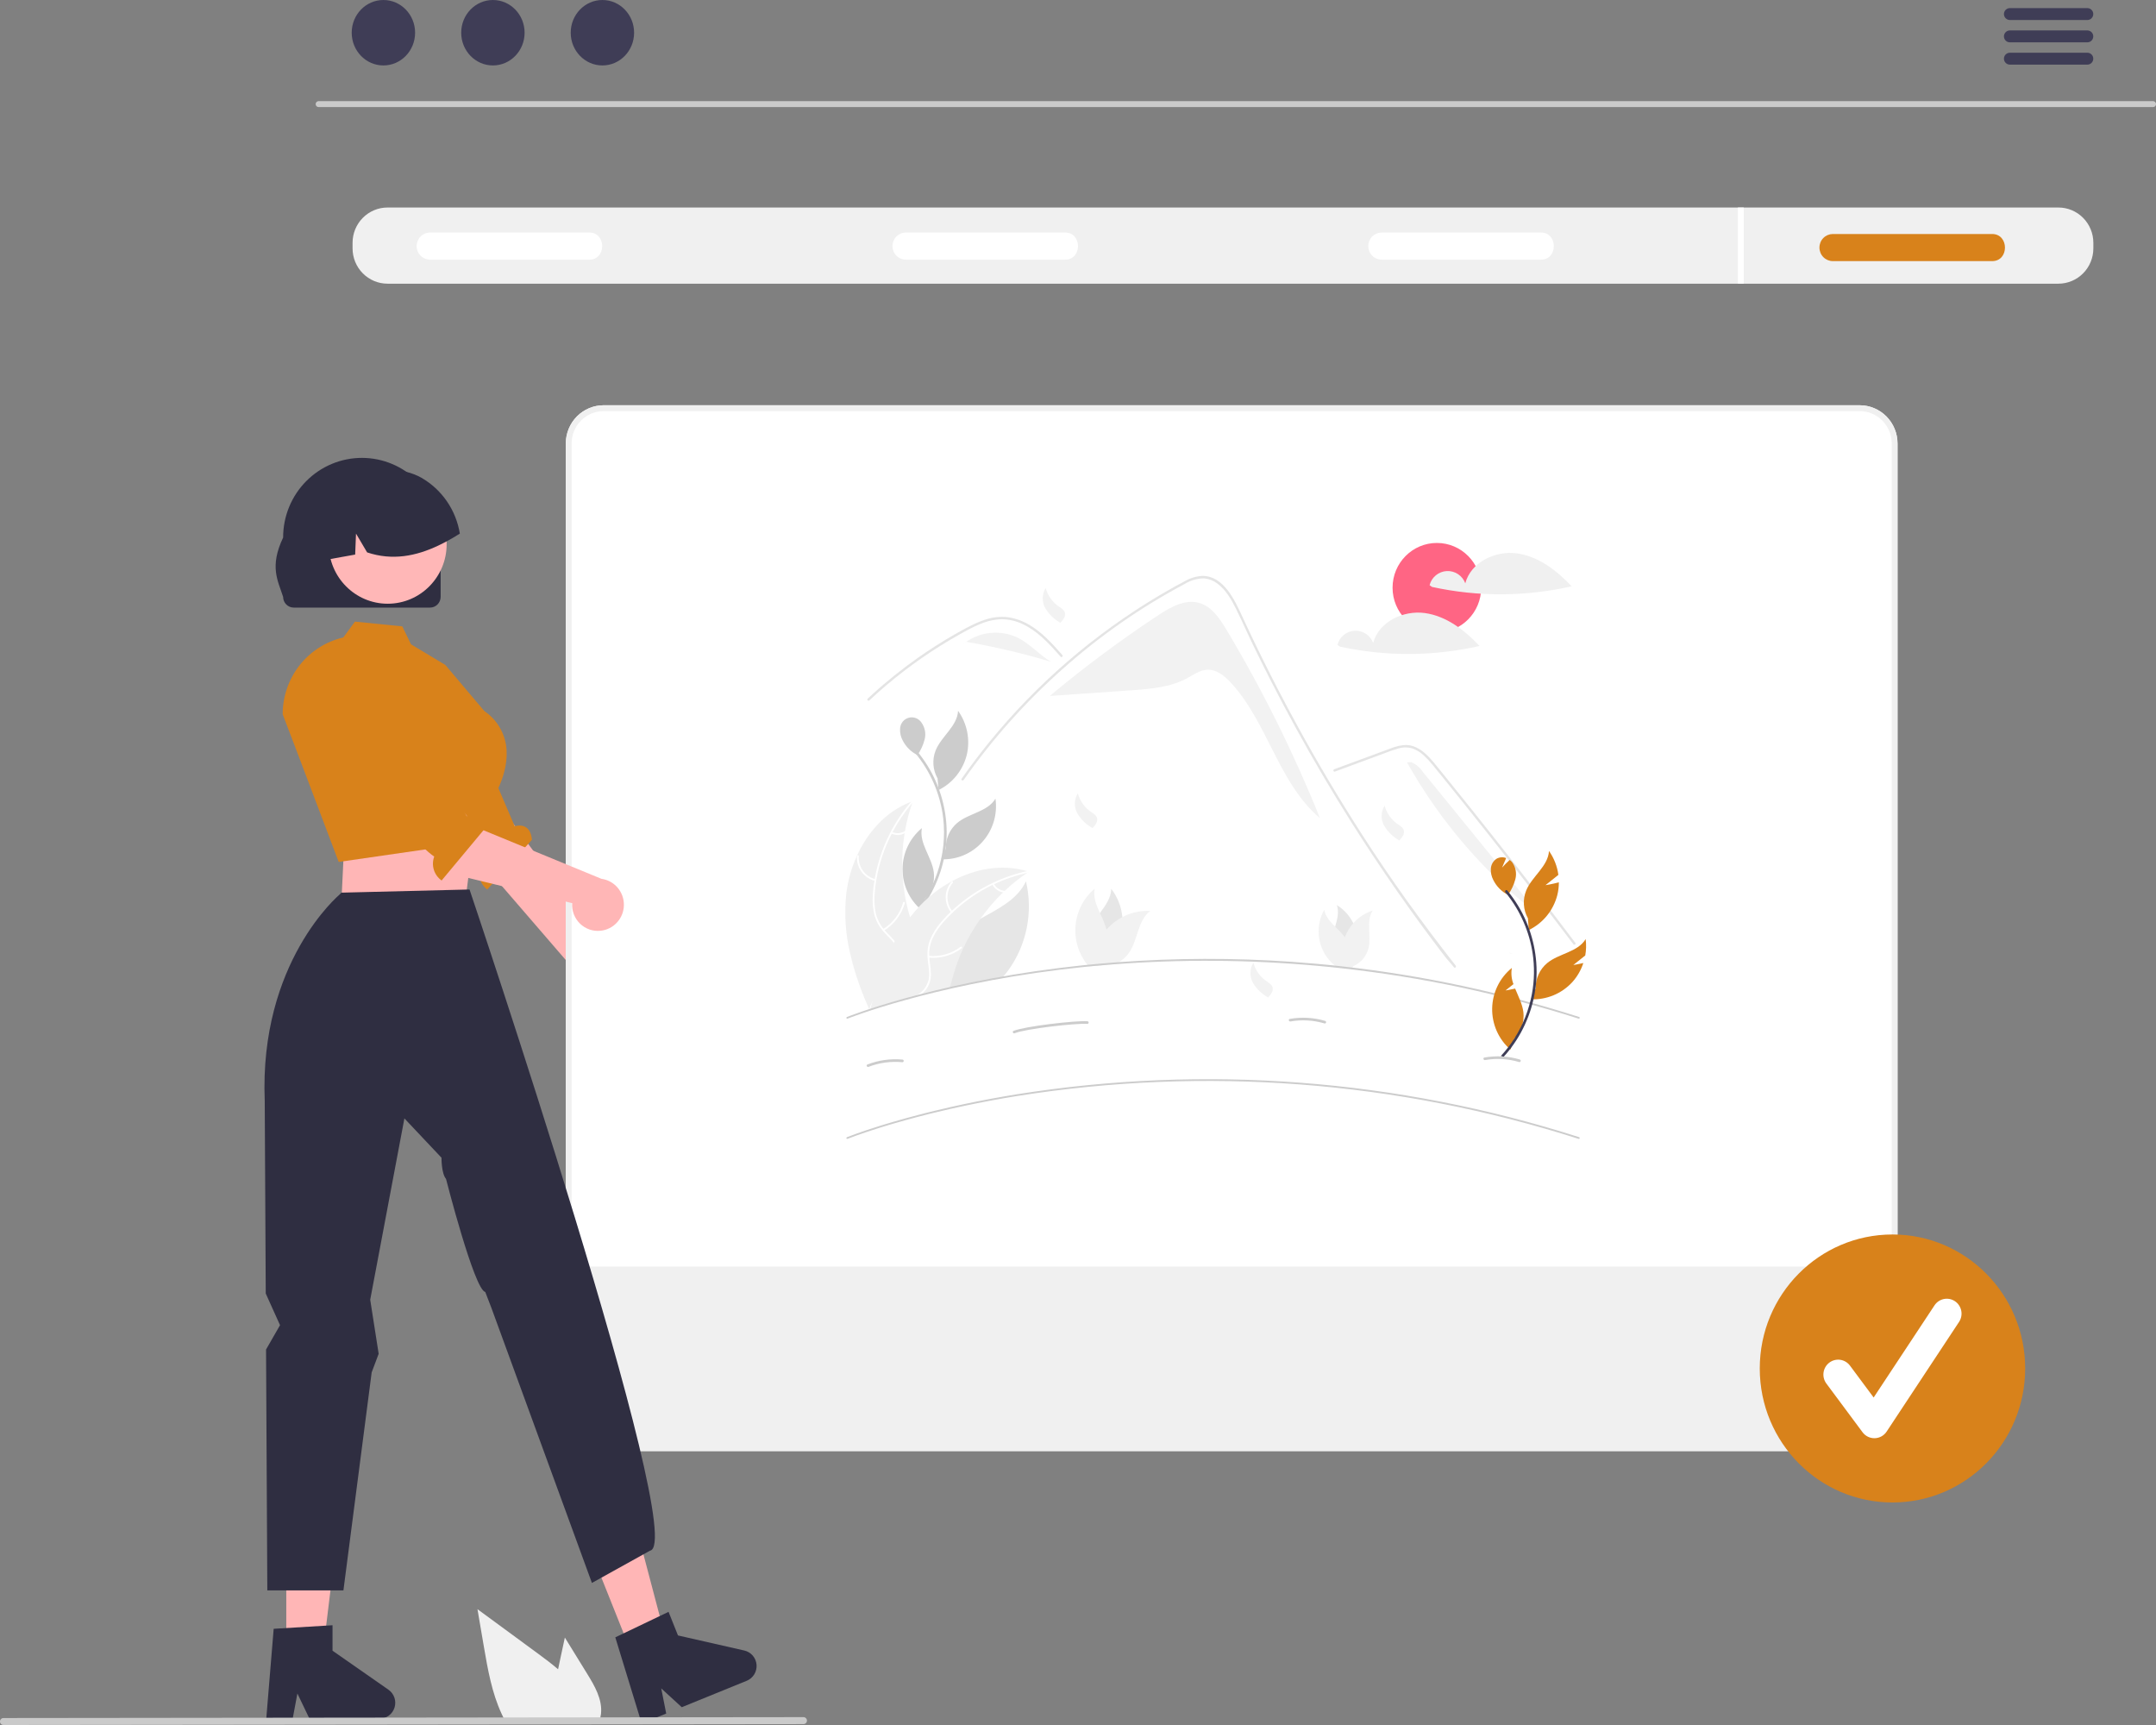 <svg width="180" height="144" viewBox="0 0 180 144" fill="none" xmlns="http://www.w3.org/2000/svg">
<rect x="0" y="0" width="180" height="144" fill="#808080" stroke="none"/>
<g clip-path="url(#clip0_164_1125)">
<path d="M179.759 8.939H26.595C26.53 8.938 26.469 8.911 26.424 8.864C26.379 8.818 26.354 8.756 26.354 8.691C26.354 8.626 26.379 8.563 26.424 8.517C26.469 8.471 26.53 8.444 26.595 8.442H179.759C179.824 8.444 179.885 8.471 179.93 8.517C179.975 8.563 180 8.626 180 8.691C180 8.756 179.975 8.818 179.93 8.864C179.885 8.911 179.824 8.938 179.759 8.939Z" fill="#CACACA"/>
<path d="M32.01 5.463C33.471 5.463 34.656 4.24 34.656 2.731C34.656 1.223 33.471 0 32.01 0C30.548 0 29.363 1.223 29.363 2.731C29.363 4.24 30.548 5.463 32.01 5.463Z" fill="#3F3D56"/>
<path d="M41.152 5.463C42.613 5.463 43.798 4.24 43.798 2.731C43.798 1.223 42.613 0 41.152 0C39.69 0 38.505 1.223 38.505 2.731C38.505 4.24 39.69 5.463 41.152 5.463Z" fill="#3F3D56"/>
<path d="M50.294 5.463C51.755 5.463 52.94 4.24 52.94 2.731C52.94 1.223 51.755 0 50.294 0C48.832 0 47.648 1.223 47.648 2.731C47.648 4.24 48.832 5.463 50.294 5.463Z" fill="#3F3D56"/>
<path d="M174.281 0.677H167.787C167.658 0.68 167.536 0.733 167.446 0.826C167.355 0.919 167.305 1.043 167.305 1.173C167.305 1.303 167.355 1.428 167.446 1.521C167.536 1.614 167.658 1.667 167.787 1.67H174.281C174.41 1.667 174.532 1.614 174.622 1.521C174.713 1.428 174.763 1.303 174.763 1.173C174.763 1.043 174.713 0.919 174.622 0.826C174.532 0.733 174.41 0.68 174.281 0.677Z" fill="#3F3D56"/>
<path d="M174.281 2.541H167.787C167.658 2.543 167.536 2.597 167.446 2.689C167.355 2.782 167.305 2.907 167.305 3.037C167.305 3.167 167.355 3.292 167.446 3.385C167.536 3.477 167.658 3.531 167.787 3.533H174.281C174.41 3.531 174.532 3.477 174.622 3.385C174.713 3.292 174.763 3.167 174.763 3.037C174.763 2.907 174.713 2.782 174.622 2.689C174.532 2.597 174.41 2.543 174.281 2.541Z" fill="#3F3D56"/>
<path d="M174.281 4.401H167.787C167.658 4.404 167.536 4.458 167.446 4.55C167.355 4.643 167.305 4.768 167.305 4.898C167.305 5.028 167.355 5.153 167.446 5.246C167.536 5.338 167.658 5.392 167.787 5.394H174.281C174.41 5.392 174.532 5.338 174.622 5.246C174.713 5.153 174.763 5.028 174.763 4.898C174.763 4.768 174.713 4.643 174.622 4.55C174.532 4.458 174.41 4.404 174.281 4.401Z" fill="#3F3D56"/>
<path d="M171.856 17.323H32.349C31.576 17.324 30.836 17.634 30.29 18.186C29.743 18.737 29.436 19.485 29.435 20.265V20.739C29.436 21.519 29.743 22.267 30.29 22.818C30.836 23.37 31.576 23.68 32.349 23.681H171.856C172.628 23.68 173.369 23.37 173.915 22.818C174.461 22.267 174.769 21.519 174.77 20.739V20.265C174.769 19.485 174.461 18.737 173.915 18.186C173.369 17.634 172.628 17.324 171.856 17.323Z" fill="#F0F0F0"/>
<path d="M49.185 21.676H35.905C35.608 21.676 35.323 21.556 35.113 21.344C34.903 21.132 34.785 20.844 34.785 20.544C34.785 20.244 34.903 19.956 35.113 19.744C35.323 19.532 35.608 19.412 35.905 19.412H49.185C50.631 19.391 50.645 21.697 49.185 21.676Z" fill="white"/>
<path d="M88.91 21.676H75.63C75.333 21.676 75.048 21.556 74.838 21.344C74.628 21.132 74.51 20.844 74.51 20.544C74.51 20.244 74.628 19.956 74.838 19.744C75.048 19.532 75.333 19.412 75.63 19.412H88.91C90.356 19.391 90.37 21.697 88.91 21.676Z" fill="white"/>
<path d="M128.635 21.676H115.355C115.058 21.676 114.773 21.556 114.563 21.344C114.353 21.132 114.235 20.844 114.235 20.544C114.235 20.244 114.353 19.956 114.563 19.744C114.773 19.532 115.058 19.412 115.355 19.412H128.635C130.081 19.391 130.095 21.697 128.635 21.676Z" fill="white"/>
<path d="M166.301 21.798H153.021C152.724 21.798 152.439 21.678 152.229 21.466C152.019 21.254 151.901 20.966 151.901 20.666C151.901 20.366 152.019 20.078 152.229 19.866C152.439 19.654 152.724 19.535 153.021 19.534H166.301C167.747 19.514 167.761 21.819 166.301 21.798Z" fill="#D8821B"/>
<path d="M145.582 17.323H145.097V23.681H145.582V17.323Z" fill="white"/>
<path d="M50.029 83.114C49.716 83.136 49.401 83.089 49.107 82.976C48.814 82.863 48.548 82.686 48.33 82.458C48.111 82.23 47.945 81.956 47.842 81.656C47.74 81.356 47.704 81.037 47.736 80.722L34.872 65.817L38.865 63.363L50.255 78.785C50.777 78.876 51.247 79.157 51.577 79.574C51.907 79.992 52.074 80.517 52.046 81.051C52.019 81.584 51.798 82.089 51.426 82.469C51.054 82.849 50.557 83.079 50.029 83.114H50.029Z" fill="#FFB6B6"/>
<path d="M31.02 59.477C31.02 59.477 30.012 60.005 31.522 61.897C32.73 63.412 37.965 70.659 40.134 72.239C39.99 72.588 39.965 72.976 40.063 73.341C40.161 73.706 40.377 74.028 40.676 74.256L44.412 70.1C44.29 68.834 43.449 68.846 42.969 68.969L41.596 65.759L36.534 57.444L31.743 59.082L31.02 59.477Z" fill="#D8821B"/>
<path d="M155.263 121.135H50.395C49.558 121.134 48.756 120.798 48.164 120.201C47.572 119.603 47.239 118.793 47.238 117.948V37.017C47.239 36.172 47.572 35.362 48.164 34.764C48.756 34.167 49.558 33.831 50.395 33.83H155.263C156.1 33.831 156.903 34.167 157.494 34.764C158.086 35.362 158.419 36.172 158.42 37.017V117.948C158.419 118.793 158.086 119.603 157.494 120.201C156.903 120.798 156.1 121.134 155.263 121.135Z" fill="white"/>
<path d="M155.263 121.135H50.395C49.558 121.134 48.756 120.798 48.164 120.201C47.572 119.603 47.239 118.793 47.238 117.948V37.017C47.239 36.172 47.572 35.362 48.164 34.764C48.756 34.167 49.558 33.831 50.395 33.83H155.263C156.1 33.831 156.903 34.167 157.494 34.764C158.086 35.362 158.419 36.172 158.42 37.017V117.948C158.419 118.793 158.086 119.603 157.494 120.201C156.903 120.798 156.1 121.134 155.263 121.135ZM50.395 34.319C49.686 34.32 49.007 34.605 48.506 35.11C48.005 35.616 47.724 36.301 47.723 37.017V117.948C47.724 118.664 48.005 119.349 48.506 119.855C49.007 120.361 49.686 120.645 50.395 120.646H155.263C155.972 120.645 156.651 120.361 157.152 119.855C157.653 119.349 157.934 118.664 157.935 117.948V37.017C157.934 36.301 157.653 35.616 157.152 35.11C156.651 34.605 155.972 34.32 155.263 34.319H50.395Z" fill="#F0F0F0"/>
<path d="M102.39 52.562C101.834 51.633 101.174 50.641 100.142 50.337C98.946 49.986 97.718 50.684 96.676 51.373C93.559 53.432 90.559 55.665 87.687 58.059L87.69 58.095L94.397 57.628C96.013 57.516 97.684 57.388 99.112 56.616C99.653 56.323 100.181 55.932 100.795 55.905C101.558 55.871 102.223 56.409 102.745 56.971C105.837 60.294 106.731 65.376 110.199 68.296C108.012 62.851 105.401 57.59 102.39 52.562Z" fill="#F2F2F2"/>
<path d="M121.392 80.751C121.05 80.315 120.91 80.213 120.573 79.773C117.828 76.188 115.247 72.481 112.831 68.654C111.19 66.055 109.631 63.405 108.153 60.706C107.449 59.423 106.765 58.13 106.1 56.826C105.583 55.816 105.079 54.799 104.586 53.776C104.445 53.484 104.308 53.191 104.171 52.897C103.85 52.205 103.535 51.51 103.196 50.828C102.811 50.05 102.341 49.235 101.633 48.712C101.31 48.465 100.925 48.315 100.521 48.281C99.953 48.284 99.396 48.445 98.912 48.746C95.249 50.69 91.83 53.071 88.728 55.836C85.621 58.591 82.844 61.703 80.454 65.109C80.381 65.215 80.208 65.114 80.282 65.008C80.572 64.593 80.869 64.182 81.171 63.776C84.928 58.731 89.536 54.392 94.782 50.959C95.665 50.381 96.564 49.831 97.48 49.307C97.941 49.043 98.405 48.783 98.876 48.538C99.328 48.271 99.835 48.112 100.358 48.075C102.155 48.047 103.085 50.102 103.724 51.484C103.925 51.919 104.129 52.353 104.334 52.786C105.112 54.428 105.919 56.054 106.757 57.666C107.274 58.661 107.802 59.651 108.341 60.634C110.02 63.697 111.804 66.698 113.694 69.636C116.197 73.529 118.681 76.968 121.533 80.608C121.611 80.709 121.471 80.853 121.392 80.751Z" fill="#E4E4E4"/>
<path d="M88.55 54.822C88.446 54.704 88.342 54.587 88.237 54.469C87.409 53.544 86.519 52.629 85.381 52.099C84.839 51.838 84.246 51.699 83.645 51.692C83.025 51.71 82.414 51.844 81.843 52.089C81.571 52.199 81.306 52.323 81.045 52.455C80.746 52.607 80.453 52.769 80.161 52.932C79.613 53.238 79.072 53.558 78.538 53.891C77.476 54.554 76.447 55.267 75.451 56.031C74.935 56.427 74.429 56.836 73.934 57.258C73.474 57.651 73.023 58.053 72.582 58.467C72.487 58.555 72.346 58.412 72.441 58.324C72.557 58.215 72.675 58.106 72.793 57.998C73.125 57.695 73.463 57.397 73.806 57.105C74.432 56.572 75.074 56.06 75.732 55.568C76.756 54.802 77.815 54.089 78.909 53.427C79.456 53.097 80.01 52.78 80.572 52.477C80.741 52.386 80.913 52.297 81.087 52.212C81.48 52.012 81.89 51.843 82.31 51.709C82.906 51.515 83.537 51.452 84.159 51.526C84.759 51.614 85.338 51.816 85.864 52.121C86.981 52.752 87.848 53.727 88.692 54.679C88.777 54.775 88.636 54.918 88.55 54.822Z" fill="#E4E4E4"/>
<path d="M111.445 64.411L114.123 63.422L115.452 62.931C115.882 62.756 116.32 62.604 116.765 62.475C117.154 62.362 117.567 62.368 117.953 62.49C118.297 62.618 118.612 62.816 118.879 63.07C119.152 63.324 119.406 63.597 119.639 63.889C119.929 64.24 120.214 64.595 120.5 64.949C121.683 66.409 122.857 67.875 124.024 69.347C125.191 70.819 126.349 72.298 127.501 73.783C128.654 75.271 129.8 76.766 130.938 78.267C131.078 78.451 131.217 78.635 131.356 78.819C131.433 78.92 131.607 78.82 131.529 78.717C130.382 77.201 129.228 75.691 128.065 74.188C126.9 72.68 125.727 71.18 124.545 69.685C123.364 68.191 122.175 66.703 120.977 65.222C120.679 64.852 120.38 64.484 120.081 64.115C119.828 63.805 119.579 63.491 119.302 63.202C118.794 62.671 118.159 62.202 117.399 62.189C116.953 62.205 116.515 62.302 116.104 62.477C115.656 62.64 115.21 62.807 114.763 62.972L112.066 63.967L111.392 64.216C111.273 64.26 111.324 64.455 111.445 64.411Z" fill="#E4E4E4"/>
<path d="M85.029 53.263C84.341 52.921 83.575 52.77 82.81 52.825C82.045 52.88 81.308 53.14 80.675 53.577C83.06 53.993 85.419 54.549 87.74 55.242C86.776 54.672 86.022 53.779 85.029 53.263Z" fill="#F2F2F2"/>
<path d="M80.662 53.575L80.4 53.79C80.489 53.715 80.581 53.644 80.675 53.577L80.662 53.575Z" fill="#F2F2F2"/>
<path d="M118.779 64.421C118.544 64.072 118.218 63.796 117.836 63.626L117.468 63.641C120.27 68.639 124.054 73.007 128.588 76.475L118.779 64.421Z" fill="#F2F2F2"/>
<path d="M84.175 81.004C84.014 81.222 83.843 81.434 83.662 81.636C82.086 81.905 80.623 82.196 79.283 82.492C78.896 82.577 78.519 82.662 78.153 82.749L78.161 82.722C78.039 81.764 78.175 80.791 78.555 79.904C78.578 79.85 78.602 79.796 78.627 79.742C78.877 79.201 79.216 78.706 79.629 78.279C80.293 77.649 81.041 77.117 81.852 76.698C83.361 75.85 84.933 75.1 85.656 73.571C85.956 74.845 85.979 76.168 85.723 77.451C85.468 78.735 84.939 79.947 84.175 81.004Z" fill="#E6E6E6"/>
<path d="M75.992 76.928C76.699 76.211 77.299 75.394 77.775 74.504C78.249 73.618 78.596 72.669 78.807 71.684C79.021 70.686 79.086 69.66 79 68.642C78.823 66.568 78.047 64.593 76.769 62.959C76.691 62.86 76.611 62.762 76.529 62.666C76.438 62.558 76.286 62.716 76.377 62.823C77.68 64.374 78.504 66.277 78.747 68.296C78.924 69.839 78.754 71.402 78.25 72.87C77.746 74.338 76.921 75.672 75.837 76.774C75.738 76.874 75.893 77.028 75.992 76.928Z" fill="#CCCCCC"/>
<path d="M76.858 63.145C76.77 63.113 76.683 63.075 76.599 63.034C76.594 63.04 76.59 63.047 76.586 63.054L76.858 63.145Z" fill="#E6E6E6"/>
<path d="M76.931 60.318C76.815 60.144 76.648 60.012 76.453 59.941C76.258 59.87 76.046 59.863 75.847 59.922C75.648 59.98 75.473 60.101 75.347 60.267C75.22 60.433 75.15 60.636 75.145 60.845C75.127 61.177 75.2 61.507 75.357 61.799C75.627 62.336 76.063 62.769 76.599 63.034C76.874 62.635 77.077 62.191 77.198 61.721C77.259 61.481 77.266 61.232 77.219 60.989C77.173 60.747 77.075 60.518 76.931 60.318Z" fill="#CCCCCC"/>
<path d="M80.709 63.033C80.861 62.401 80.874 61.744 80.75 61.106C80.625 60.468 80.365 59.865 79.987 59.339C79.921 60.628 78.59 61.46 78.11 62.657C77.964 63.031 77.902 63.434 77.93 63.836C77.959 64.237 78.076 64.628 78.274 64.977L78.356 65.954C78.934 65.668 79.444 65.259 79.85 64.754C80.256 64.25 80.549 63.663 80.709 63.033Z" fill="#CCCCCC"/>
<path d="M83.109 66.67C82.449 67.776 80.887 67.877 79.905 68.705C79.601 68.965 79.359 69.292 79.197 69.659C79.034 70.027 78.956 70.427 78.968 70.83L78.584 71.731C79.228 71.757 79.87 71.641 80.464 71.389C81.058 71.137 81.591 70.755 82.022 70.272C82.454 69.789 82.776 69.216 82.963 68.594C83.151 67.971 83.201 67.314 83.109 66.67Z" fill="#CCCCCC"/>
<path d="M76.968 69.128C76.469 69.54 76.065 70.057 75.785 70.643C75.506 71.23 75.358 71.871 75.352 72.522C75.346 73.172 75.482 73.817 75.75 74.408C76.018 75 76.412 75.525 76.904 75.945L77.226 75.02C77.504 74.732 77.715 74.384 77.842 74.002C77.97 73.621 78.01 73.215 77.961 72.816C77.794 71.535 76.712 70.393 76.968 69.128Z" fill="#CCCCCC"/>
<path d="M77.041 81.621C76.74 82.409 76.161 83.058 75.415 83.44C75.376 83.461 75.338 83.482 75.3 83.502C75.268 83.519 75.235 83.536 75.203 83.551C74.941 83.611 74.676 83.661 74.413 83.718L74.411 83.718C74.019 83.83 73.649 83.939 73.301 84.045C73.106 84.104 72.917 84.162 72.736 84.219C72.712 84.226 72.689 84.233 72.665 84.241C72.634 84.251 72.603 84.26 72.573 84.269C72.572 84.268 72.571 84.267 72.571 84.266V84.264C72.432 83.949 72.296 83.633 72.167 83.312C71.655 82.076 71.249 80.799 70.953 79.494C70.584 77.909 70.482 76.272 70.65 74.653C70.779 73.537 71.082 72.449 71.547 71.429C71.614 71.283 71.684 71.139 71.757 70.997C71.779 70.952 71.802 70.908 71.827 70.864V70.863C71.829 70.859 71.832 70.854 71.835 70.849L71.845 70.829V70.829C71.909 70.709 71.975 70.592 72.044 70.476C72.386 69.893 72.791 69.349 73.25 68.855C74.028 68.006 74.988 67.348 76.056 66.932H76.057C76.108 66.912 76.16 66.893 76.212 66.874C76.192 66.931 76.173 66.987 76.153 67.043C75.893 67.804 75.692 68.584 75.555 69.376C75.544 69.437 75.534 69.499 75.524 69.56C75.215 71.472 75.26 73.426 75.657 75.321C75.657 75.326 75.659 75.332 75.66 75.337C75.748 75.756 75.854 76.172 75.978 76.582C75.981 76.594 75.984 76.605 75.988 76.617C76.012 76.696 76.037 76.776 76.062 76.855C76.136 77.085 76.216 77.313 76.301 77.54C76.798 78.862 77.487 80.281 77.041 81.621Z" fill="#F0F0F0"/>
<path d="M76.244 66.937C76.213 66.972 76.183 67.008 76.153 67.043C75.521 67.787 74.972 68.6 74.516 69.466C74.493 69.51 74.47 69.554 74.448 69.598C73.825 70.807 73.392 72.106 73.163 73.449V73.451C73.161 73.463 73.159 73.476 73.157 73.489L73.157 73.49C73.105 73.804 73.064 74.121 73.037 74.438C72.97 75.035 72.996 75.639 73.116 76.228C73.227 76.71 73.449 77.159 73.762 77.539C73.792 77.578 73.824 77.616 73.857 77.653C73.882 77.683 73.909 77.713 73.936 77.742C74.189 78.018 74.467 78.278 74.703 78.571C74.811 78.703 74.907 78.844 74.99 78.994C75.122 79.244 75.2 79.519 75.219 79.801C75.238 80.084 75.198 80.367 75.1 80.632C74.843 81.281 74.458 81.871 73.97 82.366C73.479 82.923 72.961 83.495 72.736 84.219C72.712 84.226 72.689 84.233 72.665 84.241C72.634 84.251 72.603 84.26 72.573 84.269C72.58 84.288 72.588 84.306 72.597 84.324C72.588 84.318 72.582 84.31 72.577 84.3C72.573 84.291 72.57 84.281 72.571 84.27C72.57 84.269 72.571 84.267 72.571 84.266V84.264C72.571 84.259 72.572 84.254 72.573 84.249C72.63 84.048 72.707 83.854 72.804 83.669C72.804 83.668 72.804 83.668 72.804 83.667C73.32 82.678 74.297 81.979 74.8 80.971C74.954 80.703 75.045 80.402 75.066 80.093C75.087 79.783 75.038 79.473 74.922 79.186C74.842 79.017 74.743 78.858 74.627 78.712C74.402 78.419 74.125 78.162 73.876 77.894C73.813 77.828 73.754 77.76 73.697 77.691C73.385 77.329 73.154 76.904 73.019 76.444C72.87 75.863 72.82 75.261 72.872 74.663C72.895 74.282 72.939 73.9 73.001 73.52C73.008 73.471 73.017 73.423 73.026 73.374V73.373C73.448 70.991 74.495 68.767 76.056 66.932H76.057C76.086 66.897 76.116 66.861 76.146 66.826C76.209 66.755 76.307 66.866 76.244 66.937Z" fill="white"/>
<path d="M73.069 73.538C72.613 73.43 72.21 73.163 71.932 72.783C71.653 72.403 71.518 71.935 71.549 71.464C71.551 71.445 71.56 71.427 71.574 71.414C71.588 71.401 71.607 71.394 71.626 71.395C71.645 71.396 71.663 71.404 71.676 71.418C71.689 71.432 71.697 71.451 71.697 71.47C71.666 71.909 71.793 72.344 72.052 72.698C72.312 73.051 72.689 73.299 73.114 73.396C73.206 73.418 73.16 73.559 73.069 73.538Z" fill="white"/>
<path d="M73.723 77.563C74.541 77.061 75.141 76.266 75.403 75.338C75.429 75.246 75.57 75.291 75.544 75.383C75.268 76.349 74.642 77.175 73.791 77.695C73.709 77.745 73.643 77.612 73.723 77.563V77.563Z" fill="white"/>
<path d="M74.474 69.448C74.641 69.527 74.826 69.563 75.011 69.552C75.195 69.541 75.374 69.484 75.532 69.385C75.612 69.335 75.679 69.467 75.599 69.517C75.425 69.625 75.227 69.688 75.023 69.701C74.819 69.713 74.615 69.675 74.429 69.59C74.411 69.583 74.396 69.57 74.387 69.553C74.378 69.535 74.376 69.515 74.381 69.496C74.387 69.478 74.4 69.462 74.418 69.453C74.435 69.444 74.455 69.443 74.474 69.448Z" fill="white"/>
<path d="M85.896 72.769C85.847 72.802 85.798 72.835 85.749 72.869L85.748 72.87C85.086 73.317 84.462 73.818 83.88 74.367L83.879 74.368C83.833 74.41 83.788 74.453 83.743 74.496C82.36 75.832 81.234 77.415 80.42 79.165L80.414 79.178C80.091 79.877 79.821 80.6 79.607 81.34C79.498 81.715 79.397 82.106 79.283 82.492C78.896 82.577 78.519 82.662 78.153 82.749C77.688 82.857 77.24 82.966 76.81 83.076C76.623 83.122 76.439 83.168 76.259 83.216C75.92 83.364 75.566 83.476 75.203 83.551C74.941 83.611 74.676 83.661 74.413 83.718L74.411 83.718C74.019 83.83 73.649 83.939 73.301 84.045C73.106 84.104 72.917 84.162 72.736 84.219C72.712 84.226 72.689 84.233 72.665 84.241C72.71 84.051 72.755 83.859 72.804 83.669C72.804 83.667 72.804 83.667 72.804 83.667C73.216 81.948 73.828 80.285 74.627 78.712C74.652 78.665 74.676 78.617 74.703 78.571C75.033 77.951 75.407 77.356 75.822 76.791C75.872 76.722 75.924 76.652 75.978 76.583L75.978 76.582C76.201 76.293 76.436 76.013 76.683 75.742C76.726 75.694 76.771 75.646 76.816 75.599C76.837 75.576 76.859 75.553 76.882 75.53C76.965 75.443 77.051 75.356 77.138 75.273C77.275 75.14 77.416 75.01 77.56 74.885C78.139 74.382 78.77 73.943 79.443 73.578C79.447 73.575 79.452 73.572 79.456 73.57C81.397 72.518 83.65 72.103 85.736 72.72C85.79 72.737 85.843 72.752 85.896 72.769Z" fill="#F0F0F0"/>
<path d="M73.301 84.045C73.66 83.901 74.032 83.791 74.411 83.718C74.019 83.83 73.649 83.939 73.301 84.045Z" fill="white"/>
<path d="M85.885 72.839C85.839 72.848 85.793 72.858 85.749 72.869C84.799 73.079 83.876 73.394 82.996 73.808C82.951 73.829 82.907 73.85 82.863 73.872C81.645 74.459 80.524 75.233 79.541 76.167L79.54 76.168C79.531 76.176 79.522 76.185 79.513 76.194L79.512 76.195C79.283 76.413 79.063 76.641 78.85 76.878C78.441 77.314 78.102 77.813 77.846 78.355C77.648 78.808 77.557 79.301 77.58 79.795C77.582 79.844 77.584 79.894 77.588 79.944C77.591 79.984 77.594 80.023 77.598 80.063C77.653 80.606 77.77 81.156 77.693 81.704C77.649 81.982 77.548 82.248 77.396 82.484C77.244 82.721 77.044 82.922 76.81 83.076C76.623 83.122 76.439 83.169 76.259 83.216C76.294 83.201 76.328 83.184 76.362 83.167C76.645 83.046 76.897 82.862 77.098 82.627C77.3 82.393 77.445 82.115 77.524 81.816C77.64 81.264 77.519 80.698 77.459 80.148C77.449 80.059 77.442 79.972 77.438 79.885C77.437 79.881 77.437 79.877 77.437 79.874C77.404 79.396 77.474 78.917 77.64 78.469C77.868 77.915 78.187 77.404 78.584 76.958C78.831 76.667 79.094 76.389 79.369 76.124C79.404 76.089 79.44 76.055 79.476 76.022C80.482 75.081 81.624 74.301 82.863 73.709C83.78 73.271 84.745 72.939 85.736 72.72C85.781 72.71 85.827 72.7 85.872 72.691C85.965 72.672 85.977 72.82 85.885 72.839Z" fill="white"/>
<path d="M79.412 76.179C79.113 75.816 78.951 75.358 78.955 74.885C78.959 74.413 79.13 73.957 79.436 73.6C79.499 73.528 79.612 73.622 79.55 73.694C79.264 74.026 79.105 74.451 79.102 74.891C79.099 75.331 79.252 75.757 79.533 76.094C79.594 76.167 79.473 76.252 79.412 76.179Z" fill="white"/>
<path d="M77.535 79.791C78.487 79.887 79.44 79.617 80.203 79.035C80.279 78.978 80.364 79.099 80.288 79.157C79.492 79.761 78.5 80.04 77.51 79.938C77.415 79.928 77.441 79.781 77.535 79.791Z" fill="white"/>
<path d="M82.973 73.768C83.06 73.933 83.186 74.074 83.34 74.177C83.494 74.281 83.671 74.344 83.856 74.361C83.95 74.37 83.924 74.516 83.83 74.507C83.627 74.487 83.431 74.417 83.261 74.303C83.091 74.189 82.951 74.035 82.853 73.854C82.842 73.838 82.838 73.818 82.841 73.799C82.845 73.779 82.855 73.762 82.871 73.75C82.886 73.739 82.906 73.735 82.925 73.738C82.945 73.741 82.962 73.752 82.973 73.768H82.973Z" fill="white"/>
<path d="M93.63 77.963C93.417 78.921 92.907 79.786 92.175 80.431C92.122 80.478 92.067 80.524 92.012 80.569C91.876 80.581 91.741 80.593 91.608 80.606C91.497 80.617 91.387 80.627 91.278 80.638L91.259 80.64L91.245 80.52L91.19 80.034C90.976 79.681 90.843 79.284 90.802 78.873C90.76 78.462 90.811 78.046 90.95 77.657C91.173 77.137 91.47 76.653 91.83 76.218C92.3 75.587 92.759 74.962 92.775 74.193C93.299 74.876 93.621 75.695 93.705 76.555C93.753 77.025 93.728 77.5 93.63 77.963Z" fill="#E6E6E6"/>
<path d="M96.038 76.043C94.976 76.822 95.013 78.445 94.261 79.532C94.032 79.86 93.734 80.133 93.388 80.331C93.294 80.385 93.196 80.434 93.096 80.477C92.728 80.505 92.367 80.536 92.012 80.569C91.876 80.581 91.741 80.593 91.608 80.606C91.497 80.617 91.387 80.627 91.278 80.638C91.277 80.598 91.277 80.557 91.279 80.517C91.301 79.444 91.692 78.412 92.384 77.598C92.417 77.559 92.451 77.522 92.484 77.485C92.835 77.106 93.248 76.792 93.705 76.555C94.424 76.177 95.229 76.001 96.038 76.043Z" fill="#F2F2F2"/>
<path d="M91.733 80.231L91.65 80.48L91.607 80.606C91.497 80.617 91.387 80.627 91.278 80.638L91.259 80.64C91.138 80.653 91.018 80.665 90.899 80.677C90.867 80.641 90.837 80.603 90.806 80.566C90.049 79.64 89.685 78.449 89.795 77.253C89.905 76.057 90.479 74.954 91.392 74.185C91.258 74.889 91.526 75.551 91.83 76.218C92.053 76.662 92.238 77.123 92.384 77.598C92.416 77.716 92.441 77.836 92.459 77.957C92.515 78.367 92.478 78.784 92.353 79.177C92.227 79.571 92.015 79.931 91.733 80.231Z" fill="#F2F2F2"/>
<path d="M112.776 80.708C112.755 80.742 112.733 80.775 112.71 80.808C112.656 80.802 112.603 80.797 112.549 80.791C112.456 80.781 112.362 80.771 112.269 80.762C112.257 80.761 112.246 80.759 112.234 80.758L112.176 80.645L112.068 80.433C111.806 80.228 111.592 79.966 111.444 79.667C111.296 79.367 111.216 79.037 111.211 78.703C111.232 78.244 111.319 77.791 111.468 77.357C111.645 76.742 111.815 76.137 111.609 75.55C112.199 75.916 112.676 76.443 112.984 77.07C113.154 77.412 113.27 77.779 113.327 78.157C113.452 79.047 113.257 79.952 112.776 80.708Z" fill="#E6E6E6"/>
<path d="M114.252 79.163C114.168 79.487 114.013 79.788 113.799 80.044C113.585 80.299 113.316 80.503 113.013 80.639L112.938 80.726L112.854 80.824C112.806 80.819 112.758 80.813 112.71 80.808C112.656 80.802 112.603 80.797 112.549 80.791C112.456 80.781 112.362 80.771 112.269 80.762C112.255 80.725 112.243 80.688 112.232 80.65C111.985 79.864 112.002 79.017 112.28 78.241C112.294 78.203 112.308 78.165 112.324 78.127C112.482 77.739 112.706 77.382 112.984 77.07C113.421 76.575 113.981 76.208 114.606 76.005C114.023 76.903 114.511 78.122 114.252 79.163Z" fill="#F2F2F2"/>
<path d="M112.545 80.683L112.549 80.791C112.456 80.781 112.362 80.771 112.269 80.762C112.257 80.761 112.246 80.759 112.234 80.758C112.005 80.735 111.777 80.713 111.55 80.692C111.499 80.654 111.449 80.614 111.4 80.572C110.745 80.022 110.302 79.258 110.148 78.412C109.994 77.566 110.139 76.693 110.558 75.944C110.657 76.516 111.048 76.94 111.468 77.357C111.763 77.628 112.034 77.924 112.28 78.241C112.338 78.322 112.391 78.406 112.439 78.493C112.598 78.787 112.689 79.113 112.705 79.448C112.722 79.782 112.664 80.116 112.536 80.425L112.545 80.683Z" fill="#F2F2F2"/>
<path d="M131.886 84.987C131.882 85.002 131.873 85.015 131.86 85.024C131.848 85.033 131.833 85.038 131.817 85.038C131.81 85.038 131.803 85.037 131.796 85.034C125.342 82.974 118.702 81.564 111.973 80.824C111.901 80.816 111.828 80.808 111.756 80.8C111.675 80.791 111.595 80.783 111.514 80.774C111.373 80.76 111.233 80.745 111.093 80.73C111.075 80.729 111.058 80.727 111.04 80.725C110.696 80.69 110.353 80.657 110.011 80.626C104.318 80.108 98.591 80.067 92.891 80.506C92.443 80.541 92.003 80.579 91.571 80.618C91.405 80.633 91.24 80.648 91.078 80.664C90.943 80.677 90.809 80.69 90.677 80.703L90.653 80.705C90.506 80.721 90.36 80.735 90.215 80.751C89.623 80.813 89.046 80.879 88.487 80.948C77.618 82.294 70.83 85.006 70.762 85.033C70.745 85.04 70.725 85.04 70.707 85.032C70.689 85.024 70.675 85.01 70.668 84.992C70.661 84.974 70.662 84.954 70.669 84.936C70.677 84.918 70.691 84.904 70.709 84.897C70.776 84.87 77.578 82.152 88.464 80.804C89.009 80.737 89.555 80.674 90.102 80.614C90.281 80.595 90.458 80.577 90.637 80.559C90.651 80.557 90.664 80.557 90.677 80.555C90.828 80.54 90.979 80.525 91.129 80.51C91.343 80.49 91.555 80.47 91.769 80.451C92.261 80.406 92.753 80.366 93.247 80.329C98.115 79.965 103.004 79.952 107.874 80.292C108.512 80.337 109.149 80.388 109.787 80.445C110.175 80.478 110.564 80.516 110.953 80.554C110.981 80.557 111.008 80.56 111.037 80.563C111.194 80.579 111.351 80.595 111.508 80.612C111.624 80.624 111.74 80.636 111.856 80.65C111.937 80.658 112.018 80.667 112.099 80.677C118.8 81.429 125.411 82.841 131.839 84.895C131.848 84.898 131.857 84.903 131.864 84.909C131.871 84.915 131.877 84.922 131.882 84.931C131.886 84.939 131.889 84.949 131.89 84.958C131.89 84.968 131.889 84.978 131.886 84.987Z" fill="#CCCCCC"/>
<path d="M89.986 66.228C90.156 66.853 90.54 67.397 91.069 67.764C91.274 67.904 91.516 68.039 91.586 68.279C91.623 68.432 91.6 68.593 91.523 68.729C91.445 68.864 91.351 68.988 91.243 69.099L91.233 69.136C90.709 68.855 90.269 68.436 89.961 67.924C89.812 67.666 89.735 67.371 89.739 67.073C89.744 66.774 89.829 66.482 89.986 66.228" fill="#F2F2F2"/>
<path d="M115.573 68.949C115.423 68.691 115.346 68.397 115.351 68.098C115.355 67.799 115.44 67.507 115.597 67.254C115.768 67.879 116.151 68.422 116.681 68.789C116.885 68.93 117.127 69.065 117.197 69.304C117.234 69.457 117.212 69.618 117.134 69.755C117.057 69.89 116.963 70.014 116.854 70.124L116.844 70.162C116.32 69.88 115.881 69.462 115.573 68.949Z" fill="#F2F2F2"/>
<path d="M104.617 82.061C104.467 81.803 104.391 81.509 104.395 81.21C104.399 80.911 104.485 80.619 104.642 80.366C104.812 80.99 105.196 81.534 105.725 81.901C105.93 82.041 106.172 82.176 106.242 82.416C106.279 82.569 106.256 82.73 106.178 82.867C106.101 83.001 106.007 83.125 105.898 83.236L105.888 83.273C105.364 82.992 104.925 82.573 104.617 82.061Z" fill="#F2F2F2"/>
<path d="M119.962 52.796C122.006 52.796 123.662 51.123 123.662 49.06C123.662 46.997 122.006 45.324 119.962 45.324C117.919 45.324 116.262 46.997 116.262 49.06C116.262 51.123 117.919 52.796 119.962 52.796Z" fill="#FF6584"/>
<path d="M126.64 46.194C124.846 45.949 122.799 46.928 122.334 48.693C122.217 48.379 122.004 48.111 121.726 47.927C121.448 47.744 121.119 47.654 120.788 47.671C120.456 47.688 120.138 47.811 119.88 48.023C119.622 48.234 119.437 48.523 119.353 48.848L119.558 48.996C123.401 49.835 127.379 49.817 131.214 48.943C129.967 47.619 128.433 46.438 126.64 46.194Z" fill="#F0F0F0"/>
<path d="M118.949 51.175C117.156 50.93 115.108 51.908 114.644 53.674C114.526 53.36 114.313 53.092 114.035 52.908C113.757 52.724 113.429 52.635 113.097 52.652C112.765 52.669 112.447 52.792 112.189 53.004C111.931 53.215 111.747 53.504 111.662 53.829L111.867 53.977C115.71 54.816 119.688 54.798 123.524 53.924C122.276 52.6 120.742 51.419 118.949 51.175Z" fill="#F0F0F0"/>
<path d="M126.307 79.652C126.218 79.619 126.132 79.581 126.048 79.538C126.044 79.545 126.04 79.551 126.035 79.558L126.307 79.652Z" fill="#E6E6E6"/>
<path d="M87.277 50.783C87.127 50.525 87.05 50.231 87.055 49.932C87.059 49.633 87.144 49.341 87.302 49.088C87.472 49.713 87.856 50.257 88.385 50.623C88.59 50.764 88.832 50.899 88.902 51.138C88.939 51.291 88.916 51.453 88.838 51.589C88.761 51.724 88.667 51.848 88.558 51.958L88.548 51.996C88.024 51.714 87.585 51.296 87.277 50.783Z" fill="#F2F2F2"/>
<path d="M131.817 95.073C131.81 95.073 131.803 95.072 131.795 95.07C116.649 90.223 100.594 89 84.898 91.496C83.428 91.734 81.954 92.009 80.516 92.314C80.149 92.391 79.768 92.475 79.384 92.561C78.926 92.664 78.474 92.77 78.04 92.877C77.853 92.921 77.669 92.966 77.489 93.012C77.216 93.08 76.939 93.151 76.643 93.229C76.311 93.315 75.975 93.405 75.642 93.498L75.638 93.499L75.638 93.499C75.262 93.602 74.888 93.709 74.526 93.816C74.331 93.873 74.142 93.929 73.96 93.984C73.94 93.99 73.922 93.996 73.904 94.001L73.865 94.013C73.843 94.02 73.82 94.027 73.798 94.033L73.797 94.034L73.797 94.034L73.738 94.052C73.668 94.074 73.599 94.095 73.532 94.115C71.751 94.67 70.772 95.064 70.762 95.068C70.754 95.072 70.744 95.073 70.735 95.073C70.725 95.073 70.716 95.071 70.707 95.067C70.698 95.064 70.69 95.058 70.684 95.051C70.677 95.044 70.672 95.036 70.668 95.027C70.665 95.018 70.663 95.009 70.663 94.999C70.663 94.99 70.665 94.98 70.669 94.971C70.672 94.962 70.678 94.954 70.685 94.948C70.692 94.941 70.7 94.936 70.709 94.932C70.718 94.928 71.702 94.532 73.489 93.975C73.557 93.954 73.626 93.934 73.696 93.912L73.751 93.895L73.756 93.893C73.778 93.887 73.801 93.88 73.823 93.873L73.862 93.861C73.882 93.855 73.901 93.849 73.92 93.844C74.1 93.789 74.29 93.732 74.486 93.675C74.848 93.568 75.222 93.462 75.599 93.358L75.602 93.357V93.357C75.936 93.264 76.274 93.173 76.606 93.087C76.904 93.009 77.181 92.938 77.454 92.87C77.635 92.824 77.819 92.779 78.006 92.734C78.44 92.628 78.894 92.522 79.353 92.418C79.737 92.332 80.119 92.248 80.486 92.17C81.926 91.865 83.403 91.59 84.876 91.352C100.593 88.851 116.671 90.076 131.839 94.93C131.856 94.935 131.87 94.947 131.879 94.961C131.888 94.976 131.892 94.994 131.889 95.011C131.886 95.028 131.878 95.044 131.865 95.056C131.851 95.067 131.835 95.073 131.817 95.073H131.817Z" fill="#CCCCCC"/>
<path d="M84.715 86.252C85.605 85.885 89.82 85.401 90.778 85.472C90.806 85.473 90.833 85.462 90.854 85.443C90.875 85.424 90.887 85.397 90.889 85.368C90.89 85.34 90.881 85.312 90.862 85.29C90.844 85.269 90.818 85.255 90.79 85.253C89.792 85.178 85.54 85.676 84.614 86.057C84.485 86.111 84.586 86.305 84.715 86.252L84.715 86.252Z" fill="#CCCCCC"/>
<path d="M72.513 89.059C73.412 88.712 74.378 88.579 75.336 88.672C75.365 88.673 75.392 88.663 75.413 88.644C75.434 88.625 75.447 88.599 75.449 88.57C75.452 88.542 75.443 88.513 75.425 88.492C75.407 88.47 75.381 88.456 75.353 88.452C74.356 88.359 73.351 88.499 72.416 88.863C72.286 88.913 72.383 89.11 72.513 89.059Z" fill="#CCCCCC"/>
<path d="M107.735 85.27C108.683 85.103 109.656 85.16 110.579 85.435C110.606 85.442 110.635 85.438 110.659 85.423C110.684 85.409 110.702 85.385 110.709 85.358C110.717 85.33 110.713 85.301 110.7 85.276C110.686 85.251 110.664 85.232 110.637 85.224C109.676 84.938 108.663 84.882 107.677 85.058C107.539 85.082 107.597 85.294 107.735 85.27Z" fill="#CCCCCC"/>
<path d="M129.031 73.892L130.105 73.033C130.009 72.314 129.74 71.629 129.322 71.037C129.245 72.326 127.907 73.147 127.418 74.34C127.268 74.713 127.203 75.115 127.228 75.517C127.253 75.919 127.367 76.31 127.563 76.661L127.636 77.639C128.216 77.358 128.73 76.953 129.14 76.452C129.55 75.951 129.848 75.366 130.013 74.738C130.102 74.384 130.147 74.021 130.146 73.656C129.606 73.803 129.031 73.892 129.031 73.892Z" fill="#D8821B"/>
<path d="M126.496 82.525C126.068 82.624 125.694 82.682 125.694 82.682L126.356 82.152C126.189 81.723 126.143 81.255 126.222 80.801C125.719 81.208 125.311 81.722 125.027 82.306C124.743 82.89 124.589 83.53 124.578 84.181C124.566 84.831 124.697 85.477 124.96 86.071C125.224 86.665 125.613 87.193 126.102 87.618L126.431 86.695C126.712 86.409 126.926 86.063 127.056 85.682C127.187 85.302 127.23 84.896 127.185 84.496C127.101 83.814 126.758 83.169 126.496 82.525Z" fill="#D8821B"/>
<path d="M126.043 71.786C125.817 71.986 125.604 72.2 125.404 72.427L125.746 71.629C125.617 71.579 125.48 71.558 125.342 71.567C125.205 71.576 125.071 71.616 124.951 71.682C124.813 71.772 124.697 71.893 124.613 72.035C124.53 72.177 124.48 72.338 124.468 72.503C124.447 72.834 124.517 73.165 124.672 73.459C124.938 73.997 125.37 74.434 125.903 74.704C126.182 74.308 126.388 73.865 126.514 73.396C126.576 73.157 126.585 72.907 126.541 72.664C126.496 72.422 126.4 72.192 126.257 71.991C126.195 71.913 126.123 71.844 126.043 71.786Z" fill="#D8821B"/>
<path d="M131.353 80.557L132.349 79.762C132.431 79.311 132.442 78.849 132.383 78.395C131.714 79.495 130.151 79.583 129.163 80.403C128.856 80.66 128.611 80.985 128.446 81.351C128.281 81.718 128.199 82.117 128.208 82.519L127.816 83.417C128.46 83.445 129.101 83.331 129.697 83.085C130.293 82.838 130.828 82.464 131.267 81.988C131.682 81.527 131.996 80.984 132.189 80.392C131.747 80.497 131.353 80.557 131.353 80.557Z" fill="#D8821B"/>
<path d="M125.907 87.436C125.717 87.684 125.516 87.922 125.303 88.151C125.382 88.175 125.459 88.199 125.534 88.222C125.721 88.018 125.898 87.806 126.068 87.587C126.096 87.55 126.124 87.513 126.152 87.475C126.461 87.066 126.739 86.634 126.984 86.183C127.457 85.316 127.809 84.387 128.029 83.422C128.033 83.405 128.037 83.389 128.04 83.372C128.099 83.107 128.148 82.839 128.185 82.57C128.193 82.516 128.201 82.461 128.208 82.407C128.226 82.258 128.241 82.109 128.254 81.961C128.298 81.419 128.3 80.874 128.258 80.332C128.186 79.404 127.995 78.49 127.688 77.613C127.666 77.551 127.644 77.489 127.62 77.427C127.607 77.391 127.593 77.354 127.58 77.317C127.21 76.353 126.703 75.448 126.074 74.631C126.051 74.601 126.028 74.571 126.004 74.542C125.949 74.472 125.893 74.404 125.837 74.335C125.828 74.324 125.816 74.314 125.802 74.308C125.788 74.302 125.773 74.299 125.758 74.299C125.743 74.3 125.729 74.305 125.716 74.312C125.703 74.32 125.692 74.33 125.684 74.343C125.666 74.363 125.656 74.389 125.655 74.416C125.655 74.444 125.665 74.47 125.682 74.491C125.728 74.546 125.774 74.601 125.817 74.658C125.872 74.725 125.924 74.793 125.975 74.862C127.095 76.354 127.798 78.123 128.008 79.984C128.133 81.131 128.065 82.291 127.805 83.414H127.804C127.649 84.091 127.427 84.751 127.141 85.382C127.083 85.508 127.024 85.633 126.961 85.757C126.8 86.078 126.623 86.391 126.429 86.694C126.266 86.949 126.092 87.197 125.907 87.436Z" fill="#3F3D56"/>
<path d="M123.986 88.493C124.934 88.326 125.908 88.383 126.831 88.659C126.858 88.665 126.887 88.661 126.911 88.646C126.936 88.632 126.953 88.608 126.961 88.581C126.968 88.553 126.965 88.524 126.952 88.499C126.938 88.474 126.915 88.455 126.889 88.447C125.928 88.161 124.915 88.105 123.929 88.281C123.791 88.305 123.849 88.517 123.986 88.493Z" fill="#CCCCCC"/>
<path d="M47.481 105.728V117.948C47.482 118.728 47.789 119.476 48.335 120.027C48.882 120.579 49.622 120.889 50.395 120.89H155.264C156.036 120.889 156.777 120.579 157.323 120.027C157.869 119.476 158.176 118.728 158.178 117.948V105.728H47.481Z" fill="#F0F0F0"/>
<path d="M36.788 49.829V44.875C36.789 44.002 36.621 43.138 36.291 42.331C35.962 41.525 35.478 40.791 34.868 40.174C34.258 39.556 33.533 39.066 32.735 38.731C31.937 38.396 31.081 38.224 30.217 38.223C29.353 38.223 28.497 38.394 27.698 38.728C26.9 39.061 26.174 39.551 25.563 40.168C24.952 40.785 24.468 41.517 24.137 42.323C23.807 43.13 23.637 43.994 23.638 44.866V44.875C22.479 47.313 23.204 48.472 23.638 49.829C23.638 50.065 23.731 50.291 23.897 50.458C24.062 50.626 24.287 50.719 24.52 50.72H35.905C36.139 50.72 36.363 50.626 36.529 50.459C36.694 50.291 36.787 50.065 36.788 49.829Z" fill="#2F2E41"/>
<path d="M28.995 69.909L28.691 71.374L28.432 76.776L38.831 75.354L39.63 69.099L38.526 67.268L28.995 69.909Z" fill="#FFB6B6"/>
<path d="M32.368 50.398C35.087 50.398 37.29 48.173 37.29 45.429C37.29 42.685 35.087 40.46 32.368 40.46C29.65 40.46 27.447 42.685 27.447 45.429C27.447 48.173 29.65 50.398 32.368 50.398Z" fill="#FFB7B7"/>
<path d="M24.954 63.176L23.6 59.626C23.6 58.14 24.098 56.698 25.014 55.534C25.929 54.37 27.209 53.554 28.643 53.219L28.661 53.215L29.634 51.891L33.588 52.29L34.313 53.786L37.178 55.508L40.437 59.36C40.915 59.682 41.323 60.1 41.635 60.588C41.946 61.076 42.156 61.623 42.249 62.196C42.623 64.611 40.948 67.028 40.749 67.305L40.236 70.224L28.366 71.941L28.276 71.952L24.954 63.176Z" fill="#D8821B"/>
<path d="M27.218 46.732C27.262 46.725 27.307 46.715 27.352 46.708C28.119 46.571 28.887 46.435 29.652 46.295L29.723 44.544L30.65 46.113C32.766 46.822 34.745 46.421 36.606 45.537C37.221 45.243 37.816 44.911 38.391 44.544C38.234 43.575 37.865 42.654 37.311 41.848C36.756 41.041 36.03 40.37 35.186 39.884C35.116 39.844 35.047 39.808 34.977 39.773C34.977 39.773 34.977 39.773 34.976 39.772C34.976 39.772 34.976 39.772 34.975 39.772C34.975 39.772 34.975 39.771 34.975 39.771C34.975 39.771 34.975 39.77 34.975 39.77C34.855 39.713 34.733 39.659 34.611 39.609C33.655 39.232 32.613 39.136 31.605 39.334C30.598 39.531 29.667 40.013 28.92 40.723C27.417 42.171 26.741 44.563 27.218 46.732Z" fill="#2F2E41"/>
<path d="M52.658 137.827L55.54 136.654L52.43 124.872L48.176 126.603L52.658 137.827Z" fill="#FFB6B6"/>
<path d="M51.37 136.682L55.816 134.554L56.603 136.524L62.141 137.782C62.414 137.844 62.661 137.993 62.845 138.206C63.028 138.42 63.14 138.687 63.163 138.969C63.185 139.251 63.118 139.534 62.971 139.774C62.823 140.015 62.604 140.202 62.344 140.308L56.919 142.515L55.206 140.946L55.62 143.044L53.574 143.876L51.37 136.682Z" fill="#2F2E41"/>
<path d="M23.901 137.517L27.009 137.517L28.487 125.416L23.901 125.416L23.901 137.517Z" fill="#FFB6B6"/>
<path d="M22.212 112.686L22.212 112.654L23.379 110.623L22.187 107.98L22.102 91.914C21.633 80.304 28.304 74.724 28.357 74.669L28.502 74.517L39.2 74.253C39.2 74.253 57.643 128.913 54.263 129.45L49.418 132.14L41.02 109.164L40.512 107.849C39.602 107.68 37.237 98.413 37.237 98.413C36.84 97.938 36.861 96.646 36.861 96.646L33.763 93.363L30.908 108.498L31.614 113.013L31.03 114.565L28.698 132.557L28.672 132.763H22.318L22.212 112.686Z" fill="#2F2E41"/>
<path d="M22.849 135.969L27.762 135.673V137.798L32.432 141.054C32.662 141.215 32.836 141.446 32.928 141.714C33.019 141.981 33.023 142.271 32.94 142.542C32.856 142.812 32.69 143.048 32.464 143.216C32.238 143.383 31.965 143.474 31.685 143.474H25.837L24.829 141.372L24.435 143.474H22.23L22.849 135.969Z" fill="#2F2E41"/>
<path d="M50.149 77.696C49.836 77.731 49.52 77.696 49.222 77.594C48.925 77.492 48.653 77.325 48.426 77.106C48.199 76.886 48.023 76.619 47.909 76.323C47.795 76.027 47.748 75.71 47.769 75.393L37.938 73.006L30.755 65.289L34.654 62.685L39.734 69.049L50.214 73.362C50.738 73.433 51.218 73.696 51.564 74.101C51.909 74.505 52.096 75.024 52.088 75.558C52.08 76.093 51.878 76.605 51.52 76.999C51.163 77.393 50.675 77.641 50.149 77.696V77.696Z" fill="#FFB6B6"/>
<path d="M25.717 57.518C25.717 57.518 24.729 58.084 26.308 59.917C27.572 61.385 34.026 70.01 36.252 71.506C36.121 71.861 36.111 72.249 36.222 72.611C36.334 72.972 36.562 73.285 36.869 73.502L40.448 69.207C40.279 67.946 39.439 67.99 38.964 68.132L37.275 64.82L32.105 56.858L26.424 57.096L25.717 57.518Z" fill="#D8821B"/>
<path d="M157.998 125.424C164.117 125.424 169.078 120.415 169.078 114.238C169.078 108.06 164.117 103.052 157.998 103.052C151.879 103.052 146.919 108.06 146.919 114.238C146.919 120.415 151.879 125.424 157.998 125.424Z" fill="#D8821B"/>
<path d="M156.487 120.059C156.295 120.059 156.107 120.014 155.936 119.928C155.764 119.842 155.616 119.716 155.501 119.562L152.478 115.493C152.381 115.362 152.31 115.213 152.27 115.055C152.23 114.897 152.221 114.732 152.244 114.57C152.267 114.408 152.321 114.253 152.404 114.112C152.486 113.972 152.595 113.849 152.725 113.751C152.854 113.653 153.002 113.581 153.158 113.541C153.315 113.5 153.478 113.491 153.638 113.514C153.799 113.538 153.953 113.592 154.092 113.676C154.231 113.759 154.353 113.869 154.45 114L156.428 116.661L161.507 108.97C161.596 108.834 161.712 108.717 161.846 108.626C161.981 108.535 162.132 108.472 162.29 108.44C162.449 108.408 162.613 108.407 162.771 108.439C162.93 108.471 163.081 108.534 163.216 108.625C163.351 108.715 163.466 108.832 163.556 108.968C163.646 109.103 163.709 109.256 163.741 109.416C163.773 109.576 163.773 109.741 163.741 109.902C163.71 110.062 163.647 110.214 163.558 110.35L157.512 119.505C157.403 119.671 157.256 119.808 157.083 119.904C156.911 120 156.718 120.053 156.521 120.059C156.51 120.059 156.498 120.059 156.487 120.059Z" fill="white"/>
<path d="M49.026 139.731L47.159 136.701L46.786 138.432C46.72 138.735 46.655 139.043 46.594 139.349C46.064 138.892 45.499 138.469 44.947 138.063C43.252 136.82 41.557 135.576 39.863 134.331L40.393 137.437C40.72 139.349 41.062 141.301 41.871 143.049C41.961 143.247 42.057 143.443 42.162 143.634H50.044C50.107 143.456 50.151 143.273 50.174 143.086C50.176 143.074 50.177 143.061 50.177 143.049C50.3 141.863 49.651 140.745 49.026 139.731Z" fill="#F0F0F0"/>
<path d="M67.082 143.925L0.288 144C0.25 144 0.213 143.993 0.178 143.978C0.143 143.964 0.111 143.942 0.084 143.915C0.057 143.888 0.036 143.856 0.021 143.82C0.007 143.785 -0.001 143.747 -0.001 143.709C-0.001 143.671 0.007 143.633 0.021 143.597C0.036 143.562 0.057 143.53 0.084 143.503C0.111 143.476 0.143 143.454 0.178 143.44C0.213 143.425 0.25 143.418 0.288 143.418L67.082 143.343C67.158 143.343 67.231 143.374 67.285 143.428C67.339 143.483 67.37 143.557 67.37 143.634C67.37 143.711 67.339 143.785 67.285 143.839C67.231 143.894 67.158 143.925 67.082 143.925Z" fill="#CACACA"/>
</g>
<defs>
<clipPath id="clip0_164_1125">
<rect width="180" height="144" fill="white"/>
</clipPath>
</defs>
</svg>
